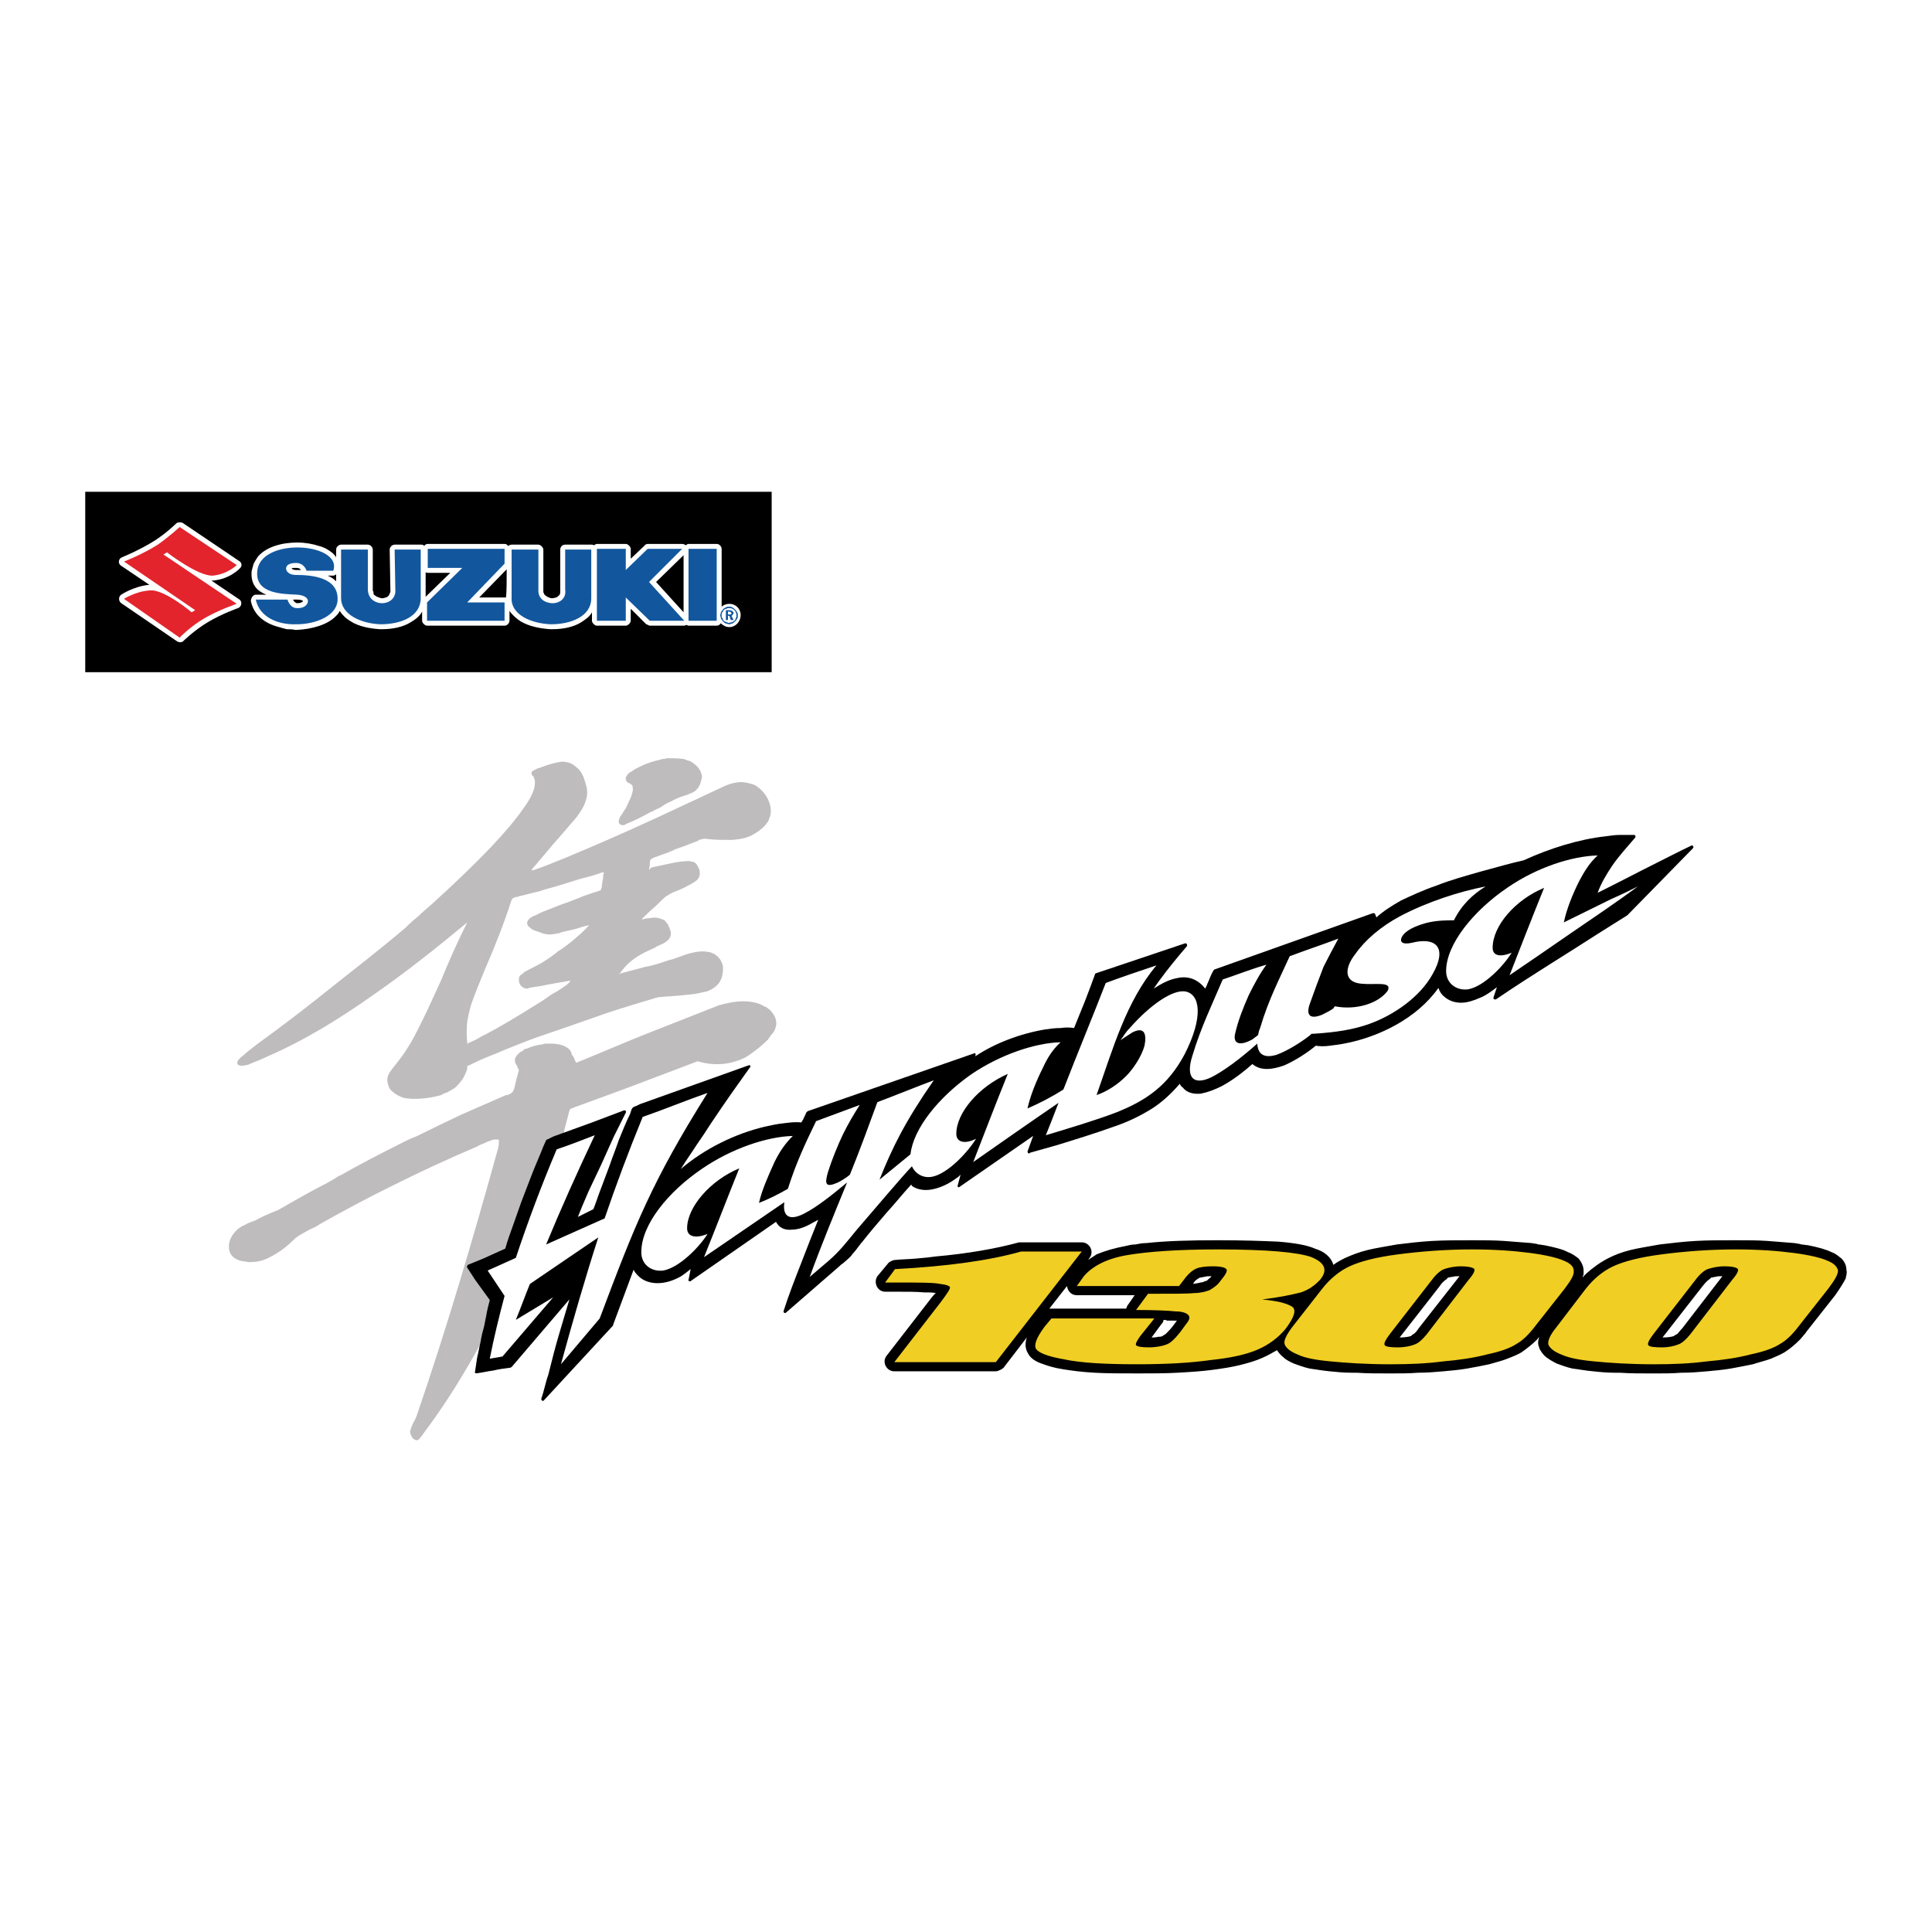 <?xml version="1.0" encoding="utf-8"?>
<!-- Generator: Adobe Illustrator 13.0.0, SVG Export Plug-In . SVG Version: 6.00 Build 14948)  -->
<!DOCTYPE svg PUBLIC "-//W3C//DTD SVG 1.0//EN" "http://www.w3.org/TR/2001/REC-SVG-20010904/DTD/svg10.dtd">
<svg version="1.0" id="Layer_1" xmlns="http://www.w3.org/2000/svg" xmlns:xlink="http://www.w3.org/1999/xlink" x="0px" y="0px"
	 width="192.756px" height="192.756px" viewBox="0 0 192.756 192.756" enable-background="new 0 0 192.756 192.756"
	 xml:space="preserve">
<g>
	<polygon fill-rule="evenodd" clip-rule="evenodd" fill="#FFFFFF" points="0,0 192.756,0 192.756,192.756 0,192.756 0,0 	"/>
	<polygon fill-rule="evenodd" clip-rule="evenodd" points="8.504,67.065 76.99,67.065 76.99,49.065 8.504,49.065 8.504,67.065 	"/>
	<path fill-rule="evenodd" clip-rule="evenodd" fill="#FFFFFF" d="M72.771,62.565c0.633,0,1.125-0.562,1.125-1.195
		c0-0.633-0.492-1.125-1.125-1.125c-0.632,0-1.195,0.492-1.195,1.125C71.576,62.003,72.139,62.565,72.771,62.565L72.771,62.565z"/>
	<path fill-rule="evenodd" clip-rule="evenodd" fill="#BEBCBC" d="M51.747,106.864c0-0.07,0-0.141,0-0.211
		c-0.07-0.07-0.14-0.142-0.14-0.282c-0.211-0.281-0.281-0.492-0.211-0.773c0.07-0.21,0.281-0.491,0.633-0.703l0,0l0,0l0,0l0,0h0.07
		c0,0,0,0-0.07,0c0.07,0,0.07,0,0.07,0l0,0c0.07-0.07,0.141-0.141,0.211-0.211c0.07,0,0.141-0.07,0.281-0.07
		c0.422-0.211,0.984-0.352,1.547-0.422c0.141-0.07,0.281-0.07,0.422-0.07c0.14,0,0.281,0,0.421,0c0.774,0,1.617,0.211,1.969,0.773
		c0,0.07,0,0.07,0.071,0.141c0,0,0,0.071,0,0.142c0.141,0.141,0.281,0.421,0.352,0.632s0.141,0.211,0.21,0.211
		c0.07-0.07,0.07-0.07,0.141-0.07c0.07-0.07,0.141-0.07,0.141-0.07c2.25-0.914,4.5-1.897,6.821-2.812
		c2.32-0.914,4.641-1.828,6.961-2.742c0.141-0.07,0.351-0.07,0.492-0.141c0.21-0.07,0.421-0.07,0.632-0.141
		c1.055-0.211,2.531-0.281,3.586,0.422c0.07,0,0-0.07,0.07,0s0.21,0.141,0.281,0.211c0.141,0.07,0.211,0.211,0.281,0.281
		c0.493,0.562,0.633,1.266,0.211,1.969l0,0l0,0l0,0l0,0l0,0c-0.07,0.141-0.211,0.281-0.282,0.352
		c-0.07,0.141-0.211,0.281-0.281,0.423c-0.632,0.632-1.406,1.265-2.32,1.828c-0.211,0.069-0.422,0.21-0.703,0.28
		c-0.211,0.07-0.422,0.141-0.704,0.211c-1.195,0.281-2.391,0.141-3.305-0.141c-2.25,0.845-4.43,1.688-6.68,2.532
		c-1.898,0.702-3.797,1.406-5.555,2.038c-0.281,0.141-0.422,0.141-0.493,0.211s-0.07,0.211-0.141,0.423
		c-0.141,0.562-0.281,1.054-0.422,1.617c-0.07,0.492-0.21,1.055-0.421,1.547c-0.774,2.812-1.688,5.625-2.743,8.508
		c-0.422,1.055-0.844,2.109-1.266,3.094c-0.421,1.055-0.914,2.109-1.336,3.094c-2.46,5.203-5.273,10.056-8.296,14.063l0,0
		c-0.07,0.141-0.141,0.211-0.211,0.281s-0.141,0.211-0.211,0.281c-0.211,0.211-0.422,0.141-0.703-0.141
		c-0.07-0.07-0.07-0.211-0.14-0.281c0-0.07-0.07-0.141-0.07-0.281v-0.07l0,0c0.07-0.281,0.21-0.633,0.351-0.914
		c0.141-0.211,0.211-0.422,0.281-0.562c1.547-4.501,2.954-8.931,4.29-13.36c1.335-4.43,2.602-8.859,3.867-13.43
		c0.07-0.281,0.07-0.492,0.07-0.703c0-0.07,0-0.141-0.07-0.141s-0.141,0-0.352,0c-0.211,0-0.422,0.141-0.703,0.211
		c-0.422,0.211-0.492,0.211-0.633,0.281c-0.071,0-0.141,0.07-0.422,0.211c-2.812,1.195-5.555,2.461-8.226,3.797
		c-2.603,1.266-5.063,2.602-7.454,3.938c-0.282,0.211-0.562,0.352-0.915,0.492c-0.633,0.352-1.265,0.633-1.758,1.125
		c-0.914,0.914-1.758,1.406-2.46,1.758c-0.704,0.352-1.336,0.422-1.969,0.422l0,0c-0.141,0-0.281-0.07-0.422-0.07
		s-0.281-0.07-0.422-0.07c-0.703-0.211-1.055-0.633-1.125-1.195c0-0.141,0-0.281,0-0.422s0.07-0.211,0.07-0.352
		c0.211-0.633,0.774-1.336,1.547-1.617c0.211-0.141,0.562-0.281,0.984-0.422c0.633-0.352,1.407-0.703,2.32-1.055
		c1.688-0.984,2.954-1.688,4.149-2.32c0.703-0.352,1.336-0.703,1.968-1.125h0.07c1.969-1.125,4.149-2.25,6.258-3.305
		c0.422-0.211,0.844-0.423,1.266-0.563c1.547-0.772,3.024-1.477,4.5-2.179c1.477-0.634,3.023-1.336,4.5-1.97
		c0.141,0,0.141,0,0.141,0c0.493-0.211,0.563-0.281,0.704-0.702c0.07-0.281,0.141-0.634,0.211-0.915S51.677,107.145,51.747,106.864
		L51.747,106.864z M69.959,77.121L69.959,77.121c0,0.07,0.07,0.211,0.07,0.352c0,0.07,0,0.211-0.07,0.352
		c-0.07,0.562-0.492,1.125-0.914,1.266c-0.141,0.07-0.351,0.141-0.492,0.211c-0.422,0.141-0.984,0.281-1.547,0.632
		c-0.352,0.141-0.633,0.281-0.914,0.493c-0.211,0.141-0.492,0.281-0.844,0.422c-0.07,0.07-0.141,0.141-0.281,0.141
		c-0.774,0.421-1.688,0.914-2.461,1.195c-0.141,0.141-0.281,0.141-0.422,0.141c-0.07,0-0.211-0.07-0.281-0.141
		s-0.07-0.141-0.07-0.281c0-0.07,0.07-0.282,0.141-0.422c0.211-0.281,0.352-0.562,0.562-0.843c0.141-0.281,0.281-0.633,0.422-0.915
		c0.141-0.281,0.211-0.562,0.281-0.843c0-0.211,0-0.422-0.07-0.563l0,0c-0.07,0-0.141-0.07-0.211-0.141
		c-0.211-0.07-0.422-0.21-0.422-0.492c0,0,0-0.07,0-0.141c0,0,0-0.07,0.07-0.07c0.07-0.211,0.21-0.352,0.492-0.493l0,0
		c0.141-0.07,0.281-0.211,0.422-0.281s0.281-0.14,0.422-0.21c0.703-0.352,1.406-0.563,2.039-0.704c0,0,0,0,0.07,0
		c0.07-0.07,0.141-0.07,0.211-0.07c0.141,0,0.211,0,0.352-0.07c0.492,0,1.125,0,1.617,0.07c0.07,0,0.07,0,0.07,0
		c0.141,0.07,0.211,0.07,0.352,0.141c0.07,0,0.211,0.07,0.282,0.07C69.326,76.207,69.748,76.559,69.959,77.121L69.959,77.121
		L69.959,77.121L69.959,77.121L69.959,77.121L69.959,77.121z M25.731,104.121c-0.633,0.492-1.195,0.914-1.477,1.196
		c-0.492,0.351-0.633,0.632-0.562,0.843c0.141,0.211,0.492,0.211,1.055,0.07c0.422-0.211,1.125-0.422,1.969-0.843
		c3.727-1.617,7.242-3.798,10.618-6.188c3.234-2.25,6.329-4.711,9.282-7.172c-0.985,1.969-1.829,3.867-2.602,5.766
		c-0.704,1.547-1.407,3.094-2.18,4.642c-0.352,0.702-0.703,1.406-1.125,2.038c-0.422,0.704-0.915,1.336-1.477,2.039
		c-0.281,0.353-0.492,0.633-0.562,0.984c-0.07,0.281,0,0.562,0.07,0.774c0.07,0.281,0.211,0.492,0.422,0.632
		c0.282,0.281,0.703,0.492,1.125,0.633c0.984,0.212,2.531,0.071,3.727-0.281c0.21-0.141,0.422-0.211,0.633-0.281
		c0.21-0.14,0.422-0.21,0.562-0.352l0,0h0.07c-0.07,0,0,0,0,0h-0.07c0.07,0,0.07,0,0.07,0l0,0l0,0l0,0l0,0l0,0l0,0
		c0.351-0.28,0.633-0.633,0.844-0.914c0.21-0.352,0.351-0.632,0.492-1.054c0-0.07,0-0.212,0-0.282
		c0.422-0.211,0.914-0.422,1.335-0.633c0.493-0.21,0.984-0.421,1.547-0.632c1.125-0.493,2.25-0.915,3.305-1.336
		c1.125-0.423,2.25-0.774,3.445-1.195c1.406-0.493,2.812-0.985,4.219-1.478c1.477-0.492,2.883-0.914,4.289-1.336
		c0.422-0.141,0.703-0.211,0.984-0.281c0.352,0,0.633-0.07,0.984-0.07c0.984-0.07,1.688-0.141,2.32-0.211s1.055-0.211,1.477-0.281
		c0.703-0.281,1.125-0.633,1.336-1.055c0.211-0.352,0.282-0.844,0.282-1.336c-0.07-0.633-0.422-1.054-0.844-1.335
		c-0.141-0.07-0.211-0.07-0.281-0.141c-0.141,0-0.211-0.071-0.281-0.071c0,0,0,0-0.07,0c-0.984-0.211-2.18,0.211-3.094,0.563
		c-0.281,0.07-0.492,0.21-0.703,0.21l0,0c-0.844,0.281-1.617,0.563-2.461,0.703c-0.773,0.211-1.547,0.422-2.391,0.633
		c-0.141,0.07-0.281,0.141-0.281,0.07c-0.07,0,0.07,0.07,0.141-0.07c0.984-1.406,2.039-1.898,3.445-2.531
		c0.211-0.141,0.352-0.211,0.703-0.352c0.281-0.14,0.492-0.281,0.633-0.421c0.211-0.211,0.281-0.422,0.281-0.704v-0.07
		c-0.07-0.141-0.07-0.281-0.141-0.421c-0.07-0.141-0.141-0.282-0.141-0.352c-0.141-0.141-0.211-0.281-0.352-0.422
		c-0.141-0.07-0.352-0.141-0.562-0.211c-0.281-0.07-0.562-0.07-0.914,0c-0.281,0-0.562,0.07-0.773,0.141c0-0.07,0-0.07,0.07-0.141
		c0.352-0.351,0.703-0.703,1.125-1.055s0.773-0.773,1.195-1.125c0.141-0.07,0.281-0.141,0.352-0.211
		c0.141-0.07,0.281-0.141,0.422-0.211c0.562-0.211,1.054-0.422,1.406-0.633c0.422-0.211,0.773-0.422,0.984-0.633
		c0.141-0.211,0.211-0.352,0.211-0.563c0-0.14,0-0.281-0.07-0.492c-0.141-0.281-0.211-0.422-0.352-0.562
		c-0.141-0.141-0.352-0.141-0.632-0.211c-0.493,0-1.125,0.07-1.758,0.211c-0.633,0.141-1.336,0.281-1.969,0.422
		c-0.211,0.07-0.211,0.281-0.281,0.211c0-0.07,0-0.141,0.07-0.352c0-0.07,0-0.211,0-0.281c0-0.141,0.07-0.282,0.07-0.352
		c0.07-0.07,0.211-0.141,0.352-0.21c0.984-0.352,1.617-0.562,2.18-0.844c0.844-0.281,1.688-0.632,2.25-0.843
		c0.07-0.07-0.07,0,0.07-0.07c0.493-0.141,0.493-0.141,1.055-0.07c0.703,0.07,1.477,0.07,2.25,0.07
		c0.844-0.07,1.618-0.211,2.25-0.633c0.492-0.281,0.985-0.703,1.266-1.125c0.07-0.07,0.14-0.211,0.14-0.282
		c0.07-0.141,0.07-0.211,0.141-0.352l0,0c0.211-0.914-0.211-1.898-0.843-2.531c-0.141-0.141-0.282-0.282-0.422-0.352
		c-0.141-0.141-0.281-0.211-0.492-0.281l0,0l0,0c-0.704-0.21-1.196-0.281-1.758-0.141c-0.493,0.07-0.985,0.281-1.547,0.562
		c-4.36,2.04-8.086,3.797-11.181,5.133c-3.093,1.336-5.555,2.391-7.383,3.023c-0.07,0-0.141,0-0.211,0
		c0.07-0.07,0.141-0.211,0.281-0.352c0.703-0.844,1.336-1.547,1.898-2.25c0.704-0.773,1.406-1.617,2.321-2.672
		c0.421-0.562,0.773-1.125,0.914-1.617c0.211-0.562,0.211-1.125,0-1.758c-0.211-0.773-0.493-1.336-0.914-1.617
		c-0.422-0.422-0.915-0.563-1.477-0.563c-0.563,0.071-1.336,0.282-2.04,0.563c-0.141,0.07-0.281,0.07-0.422,0.14
		s-0.281,0.141-0.352,0.211h-0.07c-0.141,0.07-0.141,0.352-0.07,0.422c0.141,0.141,0.211,0.211,0.211,0.352
		c0.07,0.07,0.07,0.211,0.07,0.281c0.07,0.703-0.352,1.617-1.125,2.672c-0.773,1.125-1.899,2.46-3.305,3.937
		c-1.617,1.688-3.585,3.586-5.836,5.625c-0.492,0.422-0.914,0.773-1.336,1.195c-0.352,0.281-0.843,0.703-1.336,1.196
		c-2.391,2.039-4.852,3.937-7.242,5.835C30.724,100.395,28.263,102.293,25.731,104.121L25.731,104.121z M59.693,87.175
		c-0.562,0.211-1.265,0.352-1.969,0.563c-0.703,0.211-1.336,0.422-2.039,0.633s-1.336,0.352-1.898,0.562
		c-0.703,0.141-1.336,0.352-2.04,0.492c-0.07,0.07-0.14,0.07-0.281,0.07c-0.211,0.07-0.352,0.141-0.422,0.281
		c-0.774,2.391-1.688,4.711-2.672,6.961c-0.422,1.055-0.844,2.039-1.196,3.023c-0.281,0.703-0.421,1.406-0.562,2.18
		c-0.07,0.703-0.07,1.406,0,2.11v0.069c0.07,0,0.07,0,0.141-0.069c0.211-0.07,0.492-0.211,0.773-0.352
		c0.281-0.142,0.562-0.353,0.914-0.493c1.477-0.772,3.234-1.828,5.133-3.023c0.492-0.281,0.985-0.633,1.477-0.984
		c0.562-0.281,1.055-0.633,1.547-0.984c0.141-0.141,0.281-0.281,0.352-0.352c-0.07,0-0.07,0-0.211,0
		c-0.773,0.141-1.688,0.281-2.672,0.492c-0.492,0.07-0.914,0.141-1.336,0.211v0.07c-0.211,0-0.422,0-0.562-0.141
		c-0.141-0.07-0.282-0.211-0.352-0.422c-0.07-0.281-0.07-0.422,0-0.633c0.07-0.141,0.211-0.211,0.422-0.352v-0.07
		c0.773-0.422,1.406-0.703,1.969-1.055c0.562-0.351,1.055-0.703,1.477-1.055c0.562-0.352,1.125-0.773,1.688-1.265
		c0.492-0.422,0.984-0.844,1.406-1.336c-0.422,0.071-0.844,0.211-1.266,0.352c-0.492,0.14-0.985,0.21-1.477,0.351
		c-0.07,0-0.07,0-0.141,0.07c-0.774,0.141-1.266,0.281-2.04-0.07c-0.422-0.141-0.703-0.211-0.844-0.351
		c-0.281-0.211-0.422-0.352-0.422-0.563s0.141-0.352,0.281-0.492c0.141-0.07,0.281-0.211,0.562-0.281
		c0.492-0.281,1.055-0.492,1.617-0.703c0.492-0.211,1.055-0.422,1.688-0.633c0.493-0.211,0.984-0.352,1.406-0.562
		c0.422-0.141,0.984-0.352,1.477-0.492c0.211-0.07,0.281-0.141,0.352-0.141c0-0.07,0-0.141,0.07-0.281
		c0-0.281,0.07-0.422,0.07-0.633c0.07-0.211,0.07-0.352,0.07-0.562c0.07-0.211,0.07-0.281,0.07-0.281c-0.07,0-0.211,0-0.352,0.07
		C59.834,87.105,59.763,87.175,59.693,87.175L59.693,87.175z"/>
	<path fill-rule="evenodd" clip-rule="evenodd" d="M160.876,86.332c-0.562,0.843-1.125,1.758-1.477,2.742
		c0.984-0.492,2.672-1.336,4.43-2.25c1.969-0.985,4.009-2.039,4.922-2.461c0.142-0.07,0.282,0.141,0.142,0.281l-6.47,6.61
		l-0.07,0.07c-0.913,0.562-1.898,1.196-3.023,1.898c-2.812,1.829-6.328,3.938-10.055,6.469c-0.141,0.07-0.281,0-0.281-0.141
		l0.352-1.055c-0.562,0.422-1.125,0.844-1.688,1.055c-0.633,0.281-1.266,0.492-1.899,0.492c-0.632,0-1.195-0.211-1.616-0.562
		c-0.281-0.211-0.492-0.492-0.633-0.914c-2.181,3.094-5.978,4.852-9.071,5.485c-0.633,0.14-1.195,0.21-1.758,0.28
		c-0.492,0.07-0.984,0.07-1.406,0c-0.844,0.703-2.039,1.477-3.164,1.969c-1.195,0.423-2.32,0.563-3.164-0.141
		c-0.703,0.634-1.758,1.477-2.883,2.11c-0.773,0.422-1.547,0.702-2.251,0.843c-0.702,0.07-1.406-0.07-1.827-0.632
		c-0.141-0.07-0.211-0.211-0.281-0.352c-0.845,0.983-1.758,1.828-2.742,2.46c-1.126,0.704-2.391,1.336-3.867,1.829
		c-1.759,0.633-3.797,1.266-5.626,1.828c-0.984,0.281-1.969,0.562-2.742,0.773v0.07c-0.141,0-0.211-0.07-0.211-0.211l0.562-1.548
		l-7.312,5.063c-0.141,0.141-0.281,0-0.211-0.141l0.281-1.055c-0.141,0.141-0.281,0.281-0.422,0.352
		c-0.844,0.633-1.688,0.984-2.461,1.125s-1.477,0-1.969-0.352c0-0.07-0.07-0.07-0.07-0.141c-0.844,0.914-1.618,1.898-2.461,2.812
		c-0.844,0.984-1.688,1.969-2.461,2.953c-0.07,0.07-0.07,0.07-0.07,0.07c-0.422,0.562-0.633,0.844-0.773,0.984
		s-0.141,0.211-0.282,0.352c-0.141,0.141-0.281,0.281-0.773,0.703c-0.141,0.07-0.21,0.141-0.351,0.281l-5.344,4.641
		c-0.07,0.07-0.282,0-0.211-0.211c0.493-1.547,1.125-3.164,1.758-4.781c0.562-1.477,1.125-2.883,1.688-4.289
		c-0.281,0.141-0.492,0.281-0.773,0.422c-0.633,0.352-1.266,0.562-1.828,0.562c-0.562,0.07-1.125-0.07-1.477-0.562
		c-0.07-0.07-0.07-0.141-0.141-0.211l-8.508,5.906c-0.07,0.07-0.281,0-0.21-0.141l0.21-1.055c-0.352,0.281-0.703,0.562-1.055,0.773
		c-0.773,0.422-1.547,0.633-2.25,0.633s-1.407-0.211-1.898-0.703c-0.211-0.211-0.352-0.352-0.492-0.633l-2.04,5.484v0.07
		l-6.891,7.453c-0.07,0.141-0.281,0.07-0.281-0.14c0.281-0.773,0.422-1.617,0.703-2.392c0.352-1.406,0.703-2.812,1.125-4.219l0,0
		l0,0l0,0l0,0l0,0l0.984-3.305l-5.766,6.751l-0.141,0.07c-0.563,0.07-1.125,0.141-1.688,0.28c-0.562,0.07-1.125,0.211-1.687,0.281
		c-0.07,0-0.211-0.07-0.141-0.141l0.21-1.406c0.141-0.562,0.211-1.055,0.352-1.617c0.071-0.491,0.211-1.055,0.352-1.547
		c0.07-0.352,0.141-0.702,0.211-1.055c0.07-0.492,0.211-0.983,0.351-1.547l-1.476-2.039l-0.773-1.195c-0.07-0.07,0-0.211,0.07-0.281
		l1.547-0.633l2.179-0.984c0.211-0.773,0.493-1.547,0.774-2.32s0.562-1.617,0.844-2.391c0.352-0.914,0.703-1.828,1.055-2.742
		s0.773-1.828,1.125-2.742l0.282-0.633c0,0,0.07-0.07,0.141-0.07l0.562-0.282l3.867-1.406l3.165-1.195
		c0.141-0.07,0.281,0.07,0.211,0.211l-1.196,2.391c-0.421,0.915-0.843,1.899-1.265,2.813s-0.844,1.758-1.266,2.672
		c-0.211,0.492-0.422,0.984-0.633,1.477c-0.141,0.352-0.281,0.703-0.422,1.055l1.547-0.773c0.282-0.703,0.492-1.406,0.774-2.109
		c0.281-0.773,0.562-1.477,0.844-2.25c0.281-0.844,0.633-1.688,0.914-2.531c0.352-0.844,0.703-1.759,1.125-2.602
		c0.211-0.634,0.141-0.634,0.703-0.845l0.281-0.14l10.829-3.868c0.141-0.07,0.281,0.07,0.141,0.211
		c-0.633,0.914-1.266,1.759-1.899,2.672c-0.633,0.915-1.265,1.828-1.969,2.883c-0.492,0.774-0.914,1.406-1.406,2.11
		c-0.492,0.773-1.055,1.547-1.617,2.461c2.391-2.039,5.415-3.516,8.368-4.219c0.632-0.142,1.266-0.282,1.968-0.353
		c0.563-0.07,1.125-0.141,1.688-0.07c0.07-0.141,0.141-0.211,0.211-0.351c0.07-0.211,0.211-0.422,0.281-0.634
		c0.07-0.07,0.141-0.141,0.141-0.141l16.594-5.765c0.141-0.071,0.211,0.07,0.141,0.211v0.07c1.898-1.267,4.43-2.251,6.961-2.673
		c0.492-0.07,0.984-0.14,1.547-0.14c0.422-0.07,0.914-0.07,1.336,0c0.352-0.845,0.703-1.759,1.055-2.603
		c0.353-0.914,0.703-1.828,1.055-2.812c0,0,0.07-0.07,0.141-0.07l8.789-2.953c0.211-0.07,0.282,0.14,0.211,0.281
		c-0.843,0.985-1.897,2.25-2.812,3.516c-0.142,0.211-0.353,0.492-0.492,0.703c0.773-0.492,1.547-0.914,2.391-1.055
		c0.984-0.211,1.969,0.07,2.742,1.055c0.141-0.211,0.211-0.492,0.352-0.773c0.141-0.352,0.281-0.703,0.492-1.055l0.07-0.07
		l15.82-5.625c0.07,0,0.211,0,0.211,0.07l0.141,0.351c0.704-0.633,1.477-1.125,2.461-1.688c1.056-0.492,2.251-1.055,3.516-1.477
		c1.406-0.562,2.953-0.984,4.431-1.406c1.547-0.422,3.023-0.844,4.289-1.125c2.602-1.195,5.555-2.109,8.156-2.39
		c0.492-0.07,0.984-0.141,1.477-0.141s0.984,0,1.406,0l0,0c0.141,0.07,0.141,0.211,0.07,0.281
		C162.282,84.574,161.51,85.418,160.876,86.332L160.876,86.332z"/>
	<path fill-rule="evenodd" clip-rule="evenodd" fill="#FFFFFF" d="M159.399,85.348c-0.844,0.773-1.336,1.617-1.828,2.531
		c-0.703,1.406-1.266,2.812-1.547,4.148c0.844-0.422,2.883-1.406,4.711-2.32c1.125-0.492,2.109-0.984,2.672-1.266
		c-2.18,1.617-4.5,3.164-6.75,4.711c-2.039,1.406-4.078,2.812-6.047,4.148c1.125-2.883,2.25-5.766,3.445-8.719
		c-2.883,1.195-5.133,3.797-5.133,5.977c0,0.774,0.703,0.985,1.898,0.493c-0.773,1.266-2.742,3.375-4.359,3.656
		c-1.125,0.141-2.181-0.562-2.181-1.828c0-2.672,2.743-6.047,6.188-8.367C153.353,86.543,156.798,85.418,159.399,85.348
		L159.399,85.348z M121.992,97.723c-0.984,2.32-2.181,4.782-3.023,7.595c-0.774,2.39,0.281,3.094,2.25,1.968
		c0.984-0.562,2.32-1.477,4.219-3.164c0.07,1.267,0.914,1.407,1.898,1.126c1.195-0.423,2.672-1.406,3.375-1.97
		c0.07-0.07,0.07-0.07,0.141-0.141c0,0,0.07,0,0.211,0c2.25-0.141,4.009-0.422,5.556-0.984c2.39-0.844,5.062-2.672,6.327-4.992
		c1.477-2.602,0.352-3.727-2.108-3.093c-0.985,0.21-1.196-0.141-0.985-0.563c0.352-0.703,1.406-1.125,2.392-1.406
		c1.054-0.281,2.108-0.281,2.812-0.281c0.772-1.547,1.898-2.602,3.164-3.375c-2.602,0.492-5.836,1.547-8.509,2.953
		c-1.968,1.055-3.516,2.391-4.5,3.797c-1.055,1.335-1.195,2.812,0.633,2.953c1.336,0.141,3.094-0.281,2.602,0.703
		c-0.914,1.266-3.164,1.969-5.273,1.547c-0.07,0.141-0.07,0.07-0.141,0.211c-0.281,0.211-0.703,0.422-1.125,0.633
		c-0.844,0.352-1.688,0.352-1.266-0.984c0.422-1.195,0.914-2.531,1.406-3.797c0.492-0.984,0.984-1.898,1.477-2.812
		c-1.477,0.562-3.375,1.195-4.852,1.758c-0.914,2.039-2.109,4.289-2.953,7.172c-0.141,0.28-0.141,0.491-0.211,0.702
		c-0.211,0.141-0.352,0.281-0.562,0.423c-1.125,0.632-2.039,0.562-1.688-0.704c0.281-1.195,0.773-2.461,1.336-3.727
		c0.562-1.125,1.125-2.18,1.758-3.023C124.875,96.668,123.469,97.23,121.992,97.723L121.992,97.723z M110.319,98.074
		c1.688-0.633,3.375-1.195,5.062-1.757c-3.023,3.585-4.359,8.367-5.977,12.937c1.055-0.352,2.11-1.054,2.953-1.898
		c0.704-0.702,1.547-1.968,1.829-3.023c0.211-1.055,0.07-1.968-1.195-1.336c-0.352,0.211-0.845,0.562-1.196,0.774
		c0.281-0.353,0.492-0.774,0.915-1.195c2.038-2.321,4.289-3.868,5.554-3.657c1.477,0.281,1.829,2.531-0.07,6.259
		c-1.687,3.164-3.866,4.641-6.89,5.835c-2.04,0.773-4.642,1.548-6.962,2.25c0.422-1.055,0.844-2.108,1.266-3.233
		c-2.883,1.968-5.695,3.938-8.508,5.906c1.125-2.883,2.25-5.836,3.445-8.79c-2.883,1.267-5.133,3.867-5.133,5.978
		c0,0.844,0.844,1.055,1.969,0.492c-0.773,1.266-2.812,3.516-4.43,3.797c-0.844,0.141-1.617-0.281-1.969-1.055
		c-1.125,1.195-3.375,3.867-5.555,6.398c-0.984,1.195-1.617,2.039-2.742,3.023l-1.898,1.617c1.125-3.094,2.461-6.328,3.727-9.422
		c-1.758,1.477-3.094,2.461-4.008,2.953c-1.688,0.984-2.461,0.492-2.25-0.984c-2.672,1.828-5.344,3.656-8.015,5.484
		c1.195-2.953,2.32-5.906,3.515-8.859c-2.883,1.195-5.203,3.867-5.203,5.977c0,0.844,0.844,1.055,2.039,0.562
		c-0.773,1.266-2.812,3.375-4.43,3.656c-1.125,0.141-2.18-0.562-2.18-1.828c0-2.742,2.672-6.047,6.117-8.367
		c2.883-1.969,6.399-3.165,9-3.235c-0.844,0.845-1.336,1.618-1.828,2.603c-0.633,1.406-1.266,2.812-1.547,4.078
		c0.914-0.352,1.899-0.844,2.883-1.406c0.844-2.672,1.828-4.711,2.812-6.751c1.477-0.562,2.883-1.055,4.359-1.616
		c-0.632,0.984-1.125,1.827-1.688,2.953c-0.562,1.195-1.125,2.602-1.477,3.727c-0.351,1.195-0.281,1.617,0.985,1.055
		c0.281-0.141,0.773-0.422,1.195-0.773c1.055-2.602,1.969-5.134,2.743-7.242c1.687-0.634,3.938-1.547,5.625-2.181
		c-2.883,4.148-4.148,6.751-5.415,9.915c1.055-0.844,2.04-1.688,3.094-2.531c0.282-2.602,2.883-5.767,6.118-8.017
		c2.812-1.897,6.258-3.093,8.859-3.163c-0.844,0.772-1.336,1.616-1.758,2.53c-0.703,1.406-1.266,2.812-1.547,4.078
		c1.125-0.491,2.391-1.125,3.586-1.897C107.577,104.895,109.124,101.168,110.319,98.074L110.319,98.074z M48.654,126.763
		l1.687,2.531c-0.562,2.109-1.055,4.148-1.477,6.258c0.422-0.07,0.844-0.141,1.266-0.211l5.062-5.906l-3.727,2.251
		c0.492-1.196,0.914-2.392,1.406-3.587l6.82-4.641c-1.335,4.148-2.531,8.298-3.726,12.657l3.867-4.571
		c3.516-9.352,5.203-13.641,10.758-22.501c-2.039,0.704-4.43,1.688-6.469,2.392c-1.407,3.445-2.672,6.82-3.797,10.125l-5.836,2.602
		c1.477-3.586,3.093-7.172,4.851-10.899c-1.266,0.493-2.531,0.985-3.797,1.407c-1.547,3.656-2.883,7.242-4.078,10.828
		L48.654,126.763L48.654,126.763z"/>
	<path fill-rule="evenodd" clip-rule="evenodd" fill="#FFFFFF" d="M12.16,55.604c0,0,1.758-0.704,3.305-1.688
		c1.195-0.773,2.11-1.688,2.11-1.688c0.14-0.141,0.492-0.141,0.633-0.07l5.625,3.797c0.281,0.141,0.352,0.492,0.141,0.703
		c0,0-0.984,1.125-2.742,1.266c0,0-0.07,0-0.141,0l2.812,1.899c0.281,0.211,0.211,0.703-0.141,0.844c0,0-1.617,0.562-3.023,1.406
		c-1.407,0.844-2.461,1.898-2.461,1.898c-0.141,0.141-0.422,0.141-0.633,0l-5.555-3.797c-0.281-0.211-0.281-0.633,0-0.844
		c0,0,1.266-0.843,2.812-0.984l-2.812-1.898C11.739,56.237,11.809,55.745,12.16,55.604L12.16,55.604z"/>
	<path fill-rule="evenodd" clip-rule="evenodd" fill="#E3242D" d="M12.371,56.026c0,0,1.828-0.704,3.375-1.688
		c1.195-0.844,2.179-1.758,2.179-1.758l5.696,3.796c0,0-0.914,0.915-2.391,1.055c-1.477,0.07-4.571-2.321-4.571-2.321l-0.352,0.211
		l7.313,4.922c0,0-1.688,0.562-3.164,1.406c-1.477,0.844-2.532,1.969-2.532,1.969l-5.555-3.867c0,0,1.195-0.773,2.602-0.844
		c1.406-0.141,4.149,2.18,4.149,2.18l0.352-0.211L12.371,56.026L12.371,56.026z"/>
	<path fill-rule="evenodd" clip-rule="evenodd" fill="#FFFFFF" d="M68.201,61.089v-5.696l-2.742,2.672L68.201,61.089L68.201,61.089z
		 M29.247,59.823c0,0.07,0.141,0.281,0.352,0.352c0,0,0.071,0,0.141,0c0.211,0,0.352-0.07,0.421-0.141c0.07,0,0.07,0,0.07-0.07l0,0
		c-0.07-0.07-0.21-0.141-0.562-0.141c-0.141,0-0.141,0-0.211,0S29.317,59.823,29.247,59.823L29.247,59.823z M30.021,56.87
		c-0.07-0.141-0.211-0.211-0.493-0.211c-0.281,0-0.422,0-0.422,0.07h-0.07h0.07c0.07,0.07,0.211,0.141,0.422,0.141
		C29.669,56.87,29.81,56.87,30.021,56.87L30.021,56.87z M33.536,57.292c-0.07,0.07-0.211,0.141-0.281,0.141h-0.562
		c0.352,0.141,0.633,0.351,0.844,0.562C33.536,57.784,33.536,57.573,33.536,57.292L33.536,57.292z M42.466,59.542l2.46-2.39h-2.25
		c-0.07,0-0.14,0-0.21-0.07V59.542L42.466,59.542z M50.552,56.799l-2.742,2.812h2.531c0.07,0,0.141,0,0.141,0
		C50.552,59.12,50.552,57.854,50.552,56.799L50.552,56.799z M42.677,54.269h7.664c0.141,0,0.281,0.07,0.352,0.211
		c0.07-0.07,0.211-0.141,0.352-0.141h2.672c0.211,0,0.492,0.281,0.492,0.492v3.938v0.07c0,0.07,0,0.141,0,0.211s0.07,0.14,0.07,0.21
		c0.141,0.211,0.422,0.352,0.703,0.422c0.141,0,0.211,0,0.211,0c0.211-0.07,0.422-0.07,0.492-0.211
		c0.141-0.07,0.211-0.211,0.211-0.421c0-0.07,0-0.07,0-0.141v-0.07l0,0v-4.008c0-0.281,0.211-0.492,0.492-0.492h2.602
		c0.07,0,0.21,0,0.281,0.07c0.07-0.07,0.211-0.141,0.282-0.141h2.883c0.211,0,0.492,0.281,0.492,0.492v0.985l1.406-1.336
		c0-0.07,0.211-0.141,0.281-0.141h3.445c0.141,0,0.281,0.07,0.352,0.141c0.07-0.07,0.211-0.141,0.282-0.141h2.812
		c0.282,0,0.492,0.281,0.492,0.492v7.172c0,0.211-0.21,0.492-0.492,0.492h-2.812c-0.071,0-0.141-0.07-0.211-0.07
		s-0.141,0.07-0.211,0.07h-3.445c-0.07,0-0.281-0.141-0.352-0.141l-1.547-1.547v1.196c0,0.211-0.281,0.492-0.492,0.492h-2.883
		c-0.211,0-0.493-0.281-0.493-0.492v-0.844c-0.21,0.422-0.632,0.703-1.055,0.984c-0.773,0.492-1.828,0.703-2.883,0.703
		c-0.07,0-0.141,0-0.141,0c-0.07,0-0.07,0-0.07,0c-1.055-0.07-2.109-0.281-2.953-0.773c-0.422-0.281-0.844-0.633-1.125-1.055v0.985
		c0,0.211-0.211,0.492-0.493,0.492h-7.734c-0.21,0-0.492-0.281-0.492-0.492v-0.914c-0.211,0.422-0.633,0.773-1.125,1.055
		c-0.774,0.492-1.829,0.703-2.883,0.703c0,0-0.07,0-0.141,0c0,0,0,0-0.07,0c-1.055-0.07-2.109-0.281-2.883-0.773
		c-0.492-0.281-0.844-0.633-1.125-1.055c-0.07,0.211-0.21,0.352-0.351,0.493c-0.844,0.914-2.461,1.336-3.938,1.406
		c-0.07,0-0.07,0-0.141,0c-0.281-0.07-0.562-0.07-0.843-0.07c-0.281-0.07-0.563-0.141-0.774-0.211
		c-1.406-0.352-2.531-1.195-2.812-2.602c0-0.282,0.211-0.633,0.493-0.633h1.054c-0.914-0.351-1.547-0.984-1.477-2.25l0,0v-0.07
		c0.07-0.282,0.141-0.563,0.211-0.774c0.141-0.281,0.282-0.492,0.422-0.703c0.844-0.984,2.391-1.406,3.938-1.406
		c0.773,0,1.547,0.141,2.18,0.352c0.562,0.141,0.984,0.421,1.336,0.703c0.141,0.141,0.281,0.282,0.352,0.422
		c0-0.493,0-0.774,0-0.774c0-0.281,0.281-0.492,0.492-0.492H36.7c0.281,0,0.492,0.281,0.492,0.492v3.938v0.07
		c0,0.07,0,0.141,0.07,0.211c0,0.07,0,0.14,0,0.21c0.141,0.211,0.492,0.352,0.773,0.422c0.07,0,0.141,0,0.211,0
		c0.211-0.07,0.352-0.07,0.492-0.211c0.07-0.07,0.141-0.211,0.211-0.421c0-0.07,0-0.07,0-0.141v-0.07l0,0l-0.07-4.008
		c0-0.281,0.281-0.492,0.493-0.492h2.601c0.141,0,0.282,0,0.352,0.141C42.396,54.339,42.537,54.269,42.677,54.269L42.677,54.269z"/>
	<path fill-rule="evenodd" clip-rule="evenodd" fill="#12579E" d="M42.677,54.76h7.664v1.477l-3.726,3.868h3.726v1.828h-7.734
		v-1.828l3.516-3.446h-3.446V54.76L42.677,54.76z M25.661,57.081c0.07-1.688,2.039-2.461,4.008-2.461
		c2.039,0,4.078,0.844,3.586,2.32h-2.672c0,0-0.211-0.773-1.055-0.773s-0.984,0.351-0.984,0.562c0,0.211,0.21,0.633,0.984,0.633
		c1.688,0,4.289,0.281,4.149,2.531c-0.07,1.547-2.18,2.391-4.079,2.391c-1.969,0.07-3.727-0.773-4.078-2.461h3.164
		c0,0,0.211,0.773,0.844,0.844c0.914,0.07,1.196-0.422,1.196-0.703c0-0.211-0.211-0.563-1.055-0.633
		C28.192,59.26,25.521,59.26,25.661,57.081L25.661,57.081z M71.506,61.933V54.76h-2.812v7.172H71.506L71.506,61.933z M68.271,61.933
		l-3.516-3.868l3.305-3.305h-3.445l-2.18,2.109V54.76h-2.883v7.172h2.883v-2.321l2.391,2.321H68.271L68.271,61.933z M51.044,54.831
		h2.672c0,0,0,3.727,0,3.938c-0.07,0.914,0.562,1.336,1.266,1.406c0.774,0.07,1.547-0.422,1.406-1.336v-4.008h2.602
		c0,0,0,4.5,0,4.852c0,1.829-2.04,2.602-4.008,2.602c-2.039-0.071-4.008-0.984-3.938-2.602
		C51.044,58.698,51.044,54.831,51.044,54.831L51.044,54.831z M34.028,54.831H36.7c0,0,0,3.727,0,3.938
		c0,0.914,0.633,1.336,1.266,1.406c0.773,0.07,1.547-0.422,1.477-1.336l-0.07-4.008h2.601c0,0,0,4.5,0,4.852
		c0,1.829-1.969,2.602-4.008,2.602c-1.969-0.071-3.938-0.984-3.938-2.602C34.028,58.698,34.028,54.831,34.028,54.831L34.028,54.831z
		"/>
	<path fill-rule="evenodd" clip-rule="evenodd" fill="#12579E" d="M72.631,61.019V61.3h0.07c0.141,0,0.141,0,0.211,0
		c0,0,0.07-0.07,0.07-0.141l-0.07-0.07c-0.07-0.07-0.07-0.07-0.211-0.07H72.631L72.631,61.019z M72.42,60.877h0.352
		c0.141,0,0.211,0.07,0.281,0.07c0.071,0.071,0.141,0.141,0.141,0.211s-0.07,0.141-0.07,0.141c-0.071,0.07-0.071,0.141-0.141,0.141
		l0.211,0.422h-0.282l-0.141-0.422h-0.141v0.422H72.42V60.877L72.42,60.877z M72.771,60.667c0.07,0,0.141,0,0.281,0.07
		c0.071,0,0.141,0.07,0.211,0.141s0.141,0.141,0.141,0.211c0.07,0.141,0.07,0.211,0.07,0.352c0,0.07,0,0.141-0.07,0.211
		c0,0.141-0.07,0.211-0.141,0.281s-0.141,0.07-0.211,0.141c-0.141,0-0.211,0.07-0.352,0.07c-0.07,0-0.141-0.07-0.211-0.07
		c-0.141-0.07-0.211-0.07-0.281-0.141c-0.07-0.07-0.07-0.141-0.141-0.281c-0.071-0.07-0.071-0.141-0.071-0.281
		c0-0.07,0-0.141,0.071-0.281c0.07-0.07,0.07-0.141,0.141-0.211c0.07-0.07,0.14-0.141,0.281-0.141
		C72.561,60.667,72.631,60.667,72.771,60.667L72.771,60.667z M72.771,60.526c0.07,0,0.211,0,0.281,0.07
		c0.141,0.07,0.211,0.14,0.282,0.21s0.141,0.141,0.211,0.282c0.07,0.07,0.07,0.211,0.07,0.281c0,0.141,0,0.281-0.07,0.352
		c-0.07,0.141-0.141,0.211-0.211,0.281s-0.141,0.141-0.282,0.21c-0.07,0-0.211,0.071-0.281,0.071c-0.141,0-0.281-0.071-0.352-0.071
		c-0.141-0.07-0.21-0.14-0.281-0.21s-0.141-0.211-0.211-0.281c0-0.141-0.07-0.211-0.07-0.352c0-0.07,0.07-0.211,0.07-0.281
		c0.07-0.141,0.141-0.211,0.211-0.282c0.07-0.14,0.21-0.14,0.281-0.21S72.631,60.526,72.771,60.526L72.771,60.526z"/>
	<path fill-rule="evenodd" clip-rule="evenodd" d="M119.039,128.099L119.039,128.099c0.281-0.07,0.562-0.07,0.702-0.141
		c0.212,0,0.353-0.07,0.493-0.141c0.141,0,0.211-0.07,0.352-0.211c0.07-0.07,0.211-0.141,0.281-0.281c-0.281,0-0.492,0-0.703,0.07
		c-0.141,0-0.281,0.07-0.423,0.07h-0.069c0,0.07-0.07,0.07-0.07,0.07c-0.141,0.07-0.352,0.211-0.492,0.422L119.039,128.099
		L119.039,128.099z M153.563,133.442c-0.07,0-0.141,0.07-0.141,0.141c-0.562,0.562-1.125,0.985-1.617,1.337
		c-0.352,0.211-0.844,0.421-1.406,0.632c-0.492,0.211-1.125,0.352-1.828,0.563c-0.633,0.141-1.406,0.281-2.18,0.422
		c-0.773,0.14-1.618,0.21-2.391,0.28c-0.774,0.07-1.617,0.141-2.532,0.141c-0.843,0.07-1.758,0.07-2.742,0.07
		c-1.266,0-2.39,0-3.375-0.07c-0.141,0-0.351,0-0.492,0c-0.773,0-1.477-0.07-2.18-0.141c-0.773-0.07-1.477-0.21-2.039-0.28
		c-0.633-0.141-1.125-0.352-1.547-0.492c-0.492-0.212-0.844-0.423-1.055-0.634c-0.281-0.21-0.492-0.491-0.633-0.702
		c-0.492,0.281-0.984,0.562-1.477,0.772c-0.633,0.281-1.336,0.493-2.18,0.704s-1.758,0.352-2.812,0.491
		c-1.055,0.141-2.18,0.211-3.445,0.281c-1.195,0.07-2.531,0.07-4.009,0.07c-1.617,0-3.094,0-4.289-0.07
		c-1.266-0.07-2.32-0.211-3.164-0.351c-0.914-0.141-1.547-0.352-2.109-0.562c-0.633-0.212-1.125-0.563-1.336-0.984
		c-0.281-0.422-0.352-0.985-0.141-1.618l-2.32,3.024c-0.141,0.141-0.562,0.351-0.773,0.351H89.225c-0.773,0-1.265-0.914-0.773-1.547
		l4.57-5.906c0.141-0.141,0.211-0.281,0.352-0.352c-0.281-0.07-0.703-0.07-1.195-0.07c-0.703-0.069-1.688-0.069-2.813-0.069h-1.054
		c-0.773,0-1.196-0.915-0.773-1.548l1.055-1.266c0.07-0.141,0.492-0.352,0.703-0.352c0.633-0.07,1.336-0.07,2.11-0.141
		c0.844-0.07,1.477-0.141,1.969-0.211c3.164-0.281,5.977-0.773,8.297-1.406h0.211h6.047c0.774,0,1.266,0.914,0.774,1.547
		l-0.141,0.211c0.281-0.211,0.562-0.352,0.843-0.562c0.845-0.352,1.829-0.633,2.953-0.844c0.282-0.07,0.563-0.141,0.914-0.141
		c0.353-0.07,0.703-0.141,1.126-0.141c1.898-0.211,4.289-0.281,7.102-0.281c2.461,0,4.5,0.07,6.047,0.141
		c1.688,0.141,2.883,0.352,3.656,0.703c0.914,0.281,1.477,0.773,1.758,1.406c0,0.07,0.07,0.141,0.07,0.211
		c0.352-0.281,0.773-0.492,1.195-0.703c0.633-0.281,1.336-0.562,2.181-0.773c0.843-0.211,1.827-0.352,2.953-0.562
		c1.124-0.141,2.319-0.281,3.515-0.352c1.267-0.07,2.603-0.07,4.009-0.07c1.125,0,2.18,0,3.164,0.07s1.898,0.141,2.742,0.211
		c0.352,0.07,0.562,0.07,0.703,0.141c0.211,0,0.422,0.07,0.562,0.07c1.055,0.211,1.898,0.422,2.391,0.703
		c0.422,0.141,0.773,0.422,1.055,0.633c0.281,0.352,0.492,0.773,0.492,1.195l0,0c0,0.141,0,0.281,0,0.422
		c-0.07,0.07-0.07,0.141-0.07,0.281c0.07-0.141,0.141-0.211,0.281-0.352c0.703-0.633,1.477-1.195,2.32-1.617
		c0.562-0.281,1.266-0.562,2.109-0.773s1.829-0.352,2.953-0.562c1.195-0.141,2.32-0.281,3.587-0.352
		c1.195-0.07,2.531-0.07,3.938-0.07c1.195,0,2.25,0,3.234,0.07c0.914,0.07,1.828,0.141,2.672,0.211
		c0.352,0.07,0.562,0.07,0.703,0.141c0.211,0,0.422,0.07,0.633,0.07c1.055,0.211,1.828,0.422,2.391,0.703
		c0.422,0.141,0.703,0.422,0.984,0.633c0.352,0.352,0.492,0.773,0.492,1.195l0,0c0.07,0.141,0,0.281,0,0.422
		c0,0.07-0.07,0.211-0.07,0.352c-0.211,0.422-0.562,0.984-1.055,1.688l-2.883,3.656c-0.07,0.142-0.211,0.282-0.281,0.353
		c-0.07,0.141-0.211,0.21-0.281,0.351c-0.562,0.562-1.055,0.985-1.617,1.337c-0.352,0.211-0.844,0.421-1.336,0.632
		c-0.562,0.211-1.195,0.352-1.828,0.563c-0.703,0.141-1.406,0.281-2.181,0.422c-0.843,0.14-1.617,0.21-2.39,0.28
		c-0.774,0.07-1.618,0.141-2.602,0.141c-0.845,0.07-1.758,0.07-2.743,0.07c-1.266,0-2.32,0-3.305-0.07c-0.21,0-0.352,0-0.492,0
		c-0.773,0-1.547-0.07-2.18-0.141c-0.844-0.07-1.477-0.21-2.109-0.28c-0.633-0.141-1.125-0.352-1.547-0.492
		c-0.422-0.212-0.773-0.423-1.055-0.634c-0.352-0.28-0.562-0.632-0.703-0.913v-0.071
		C153.423,134.146,153.423,133.794,153.563,133.442L153.563,133.442z M171.846,127.325c-0.281,0-0.493,0-0.704,0.07
		c-0.141,0-0.28,0.07-0.421,0.07l-0.07,0.07c0,0,0,0-0.07,0.07c-0.211,0.141-0.423,0.352-0.704,0.703l-4.007,5.133
		c0.562,0,0.913-0.069,1.124-0.14c0.07-0.07,0.211-0.141,0.353-0.211c0.14-0.142,0.28-0.353,0.492-0.563L171.846,127.325
		L171.846,127.325z M145.618,127.325c-0.281,0-0.492,0-0.704,0.07c-0.211,0-0.352,0.07-0.422,0.07s-0.07,0.07-0.07,0.07
		s-0.07,0-0.07,0.07c-0.21,0.141-0.491,0.352-0.702,0.703l-4.009,5.133c0.492,0,0.915-0.069,1.126-0.14
		c0.07-0.07,0.141-0.141,0.281-0.211c0.21-0.142,0.351-0.353,0.491-0.563L145.618,127.325L145.618,127.325z M106.452,128.31
		l-1.758,2.25c0.07,0,0.141,0,0.211,0h7.453c0.07-0.141,0.07-0.28,0.212-0.421l0.633-0.915h-5.767
		C106.874,129.224,106.522,128.803,106.452,128.31L106.452,128.31z M116.086,131.686c0,0.141-0.07,0.28-0.211,0.421l-0.984,1.336
		c0.211,0,0.421,0,0.633-0.069c0,0,0.07,0,0.141,0c0.141,0,0.281-0.07,0.352-0.07v-0.07c0.07,0,0.211-0.07,0.352-0.211
		c0.211-0.212,0.421-0.423,0.633-0.704l0.422-0.562c-0.07,0-0.141,0-0.211,0s-0.07,0-0.07,0c0.211,0,0.422,0.07,0,0
		c-0.141,0-0.212,0-0.282,0c-0.21,0-0.28,0-0.421,0C116.297,131.686,116.227,131.686,116.086,131.686L116.086,131.686z"/>
	<path fill-rule="evenodd" clip-rule="evenodd" fill="#F0CE23" d="M172.83,127.677c0.492-0.562,0.633-0.914,0.562-1.055
		s-0.492-0.281-1.336-0.281c-0.704,0-1.266,0.141-1.688,0.281c-0.353,0.141-0.774,0.492-1.195,1.055l-4.149,5.345
		c-0.492,0.632-0.703,1.054-0.562,1.194c0.069,0.141,0.562,0.211,1.335,0.211c0.703,0,1.266-0.141,1.618-0.281
		c0.422-0.141,0.772-0.492,1.194-0.983L172.83,127.677L172.83,127.677z M107.929,124.864l-8.578,11.039H89.225l4.571-5.906
		c0.633-0.844,0.984-1.336,0.984-1.547c0-0.141-0.352-0.281-0.984-0.352c-0.633-0.141-2.109-0.141-4.43-0.141h-1.054l0.984-1.336
		c5.204-0.281,9.352-0.844,12.586-1.758H107.929L107.929,124.864z M146.532,127.677c0.492-0.562,0.633-0.914,0.562-1.055
		s-0.562-0.281-1.337-0.281c-0.702,0-1.266,0.141-1.687,0.281c-0.352,0.141-0.774,0.492-1.196,1.055l-4.148,5.345
		c-0.492,0.632-0.702,1.054-0.562,1.194c0.07,0.141,0.562,0.211,1.267,0.211c0.772,0,1.336-0.141,1.687-0.281
		c0.422-0.141,0.773-0.492,1.196-0.983L146.532,127.677L146.532,127.677z M156.095,128.591l-2.883,3.656
		c-0.633,0.845-1.266,1.478-1.898,1.828c-0.633,0.423-1.617,0.774-2.953,1.056c-1.336,0.351-2.812,0.562-4.43,0.702
		c-1.617,0.212-3.305,0.282-5.204,0.282c-2.46,0-4.43-0.141-5.906-0.282c-1.547-0.141-2.672-0.352-3.375-0.702
		c-0.703-0.281-1.125-0.633-1.266-0.985c-0.141-0.352,0.141-0.913,0.703-1.688l3.023-3.867c0.773-0.984,1.688-1.758,2.742-2.25
		s2.672-0.914,4.853-1.195c2.179-0.281,4.641-0.492,7.383-0.492c2.25,0,4.148,0.141,5.766,0.352s2.742,0.492,3.375,0.773
		c0.703,0.281,0.984,0.633,0.984,0.984C157.079,127.185,156.728,127.747,156.095,128.591L156.095,128.591z M125.93,129.646
		c1.758-0.211,3.023-0.492,3.867-0.703c0.844-0.281,1.477-0.773,1.969-1.336c0.703-0.914,0.422-1.617-0.914-2.18
		c-1.336-0.492-4.5-0.773-9.352-0.773c-3.938,0-6.891,0.211-9.001,0.562c-2.109,0.352-3.516,1.125-4.359,2.109l-0.703,0.984h10.196
		l0.702-0.914c0.353-0.422,0.704-0.703,1.056-0.844c0.351-0.141,0.914-0.211,1.617-0.211c0.633,0,1.055,0.07,1.266,0.211
		s0.141,0.352-0.141,0.773l-0.492,0.633c-0.281,0.352-0.633,0.562-0.984,0.774c-0.422,0.141-0.915,0.28-1.547,0.28
		c-0.562,0.07-2.109,0.07-4.57,0.07l-1.196,1.617c1.969,0,3.306,0.07,3.938,0.141c0.633,0,1.054,0.141,1.266,0.352
		c0.211,0.211,0.141,0.493-0.212,0.914l-0.562,0.773c-0.562,0.703-0.985,1.125-1.406,1.266c-0.352,0.141-0.985,0.281-1.758,0.281
		c-0.704,0-1.126-0.07-1.267-0.211c-0.07-0.141,0.07-0.422,0.422-0.913l1.407-1.759h-10.267l-0.703,0.844
		c-0.773,1.055-1.055,1.758-0.844,2.181c0.281,0.422,1.195,0.772,2.812,1.054c1.617,0.353,4.079,0.493,7.312,0.493
		c2.884,0,5.345-0.141,7.313-0.423c2.039-0.211,3.586-0.562,4.711-1.054c1.125-0.493,2.039-1.196,2.742-2.04
		c0.914-1.195,1.125-1.969,0.633-2.249C128.32,129.997,127.336,129.786,125.93,129.646L125.93,129.646z M182.393,128.591
		l-2.883,3.656c-0.633,0.845-1.266,1.478-1.898,1.828c-0.633,0.423-1.617,0.774-2.953,1.056c-1.336,0.351-2.812,0.562-4.43,0.702
		c-1.618,0.212-3.306,0.282-5.204,0.282c-2.461,0-4.43-0.141-5.906-0.282c-1.547-0.141-2.602-0.352-3.375-0.702
		c-0.703-0.281-1.125-0.633-1.266-0.985c-0.07-0.352,0.141-0.913,0.773-1.688l2.953-3.867c0.773-0.984,1.688-1.758,2.742-2.25
		s2.672-0.914,4.852-1.195s4.642-0.492,7.384-0.492c2.25,0,4.148,0.141,5.766,0.352s2.742,0.492,3.375,0.773
		c0.703,0.281,0.984,0.633,1.055,0.984C183.377,127.185,183.025,127.747,182.393,128.591L182.393,128.591z"/>
</g>
</svg>
